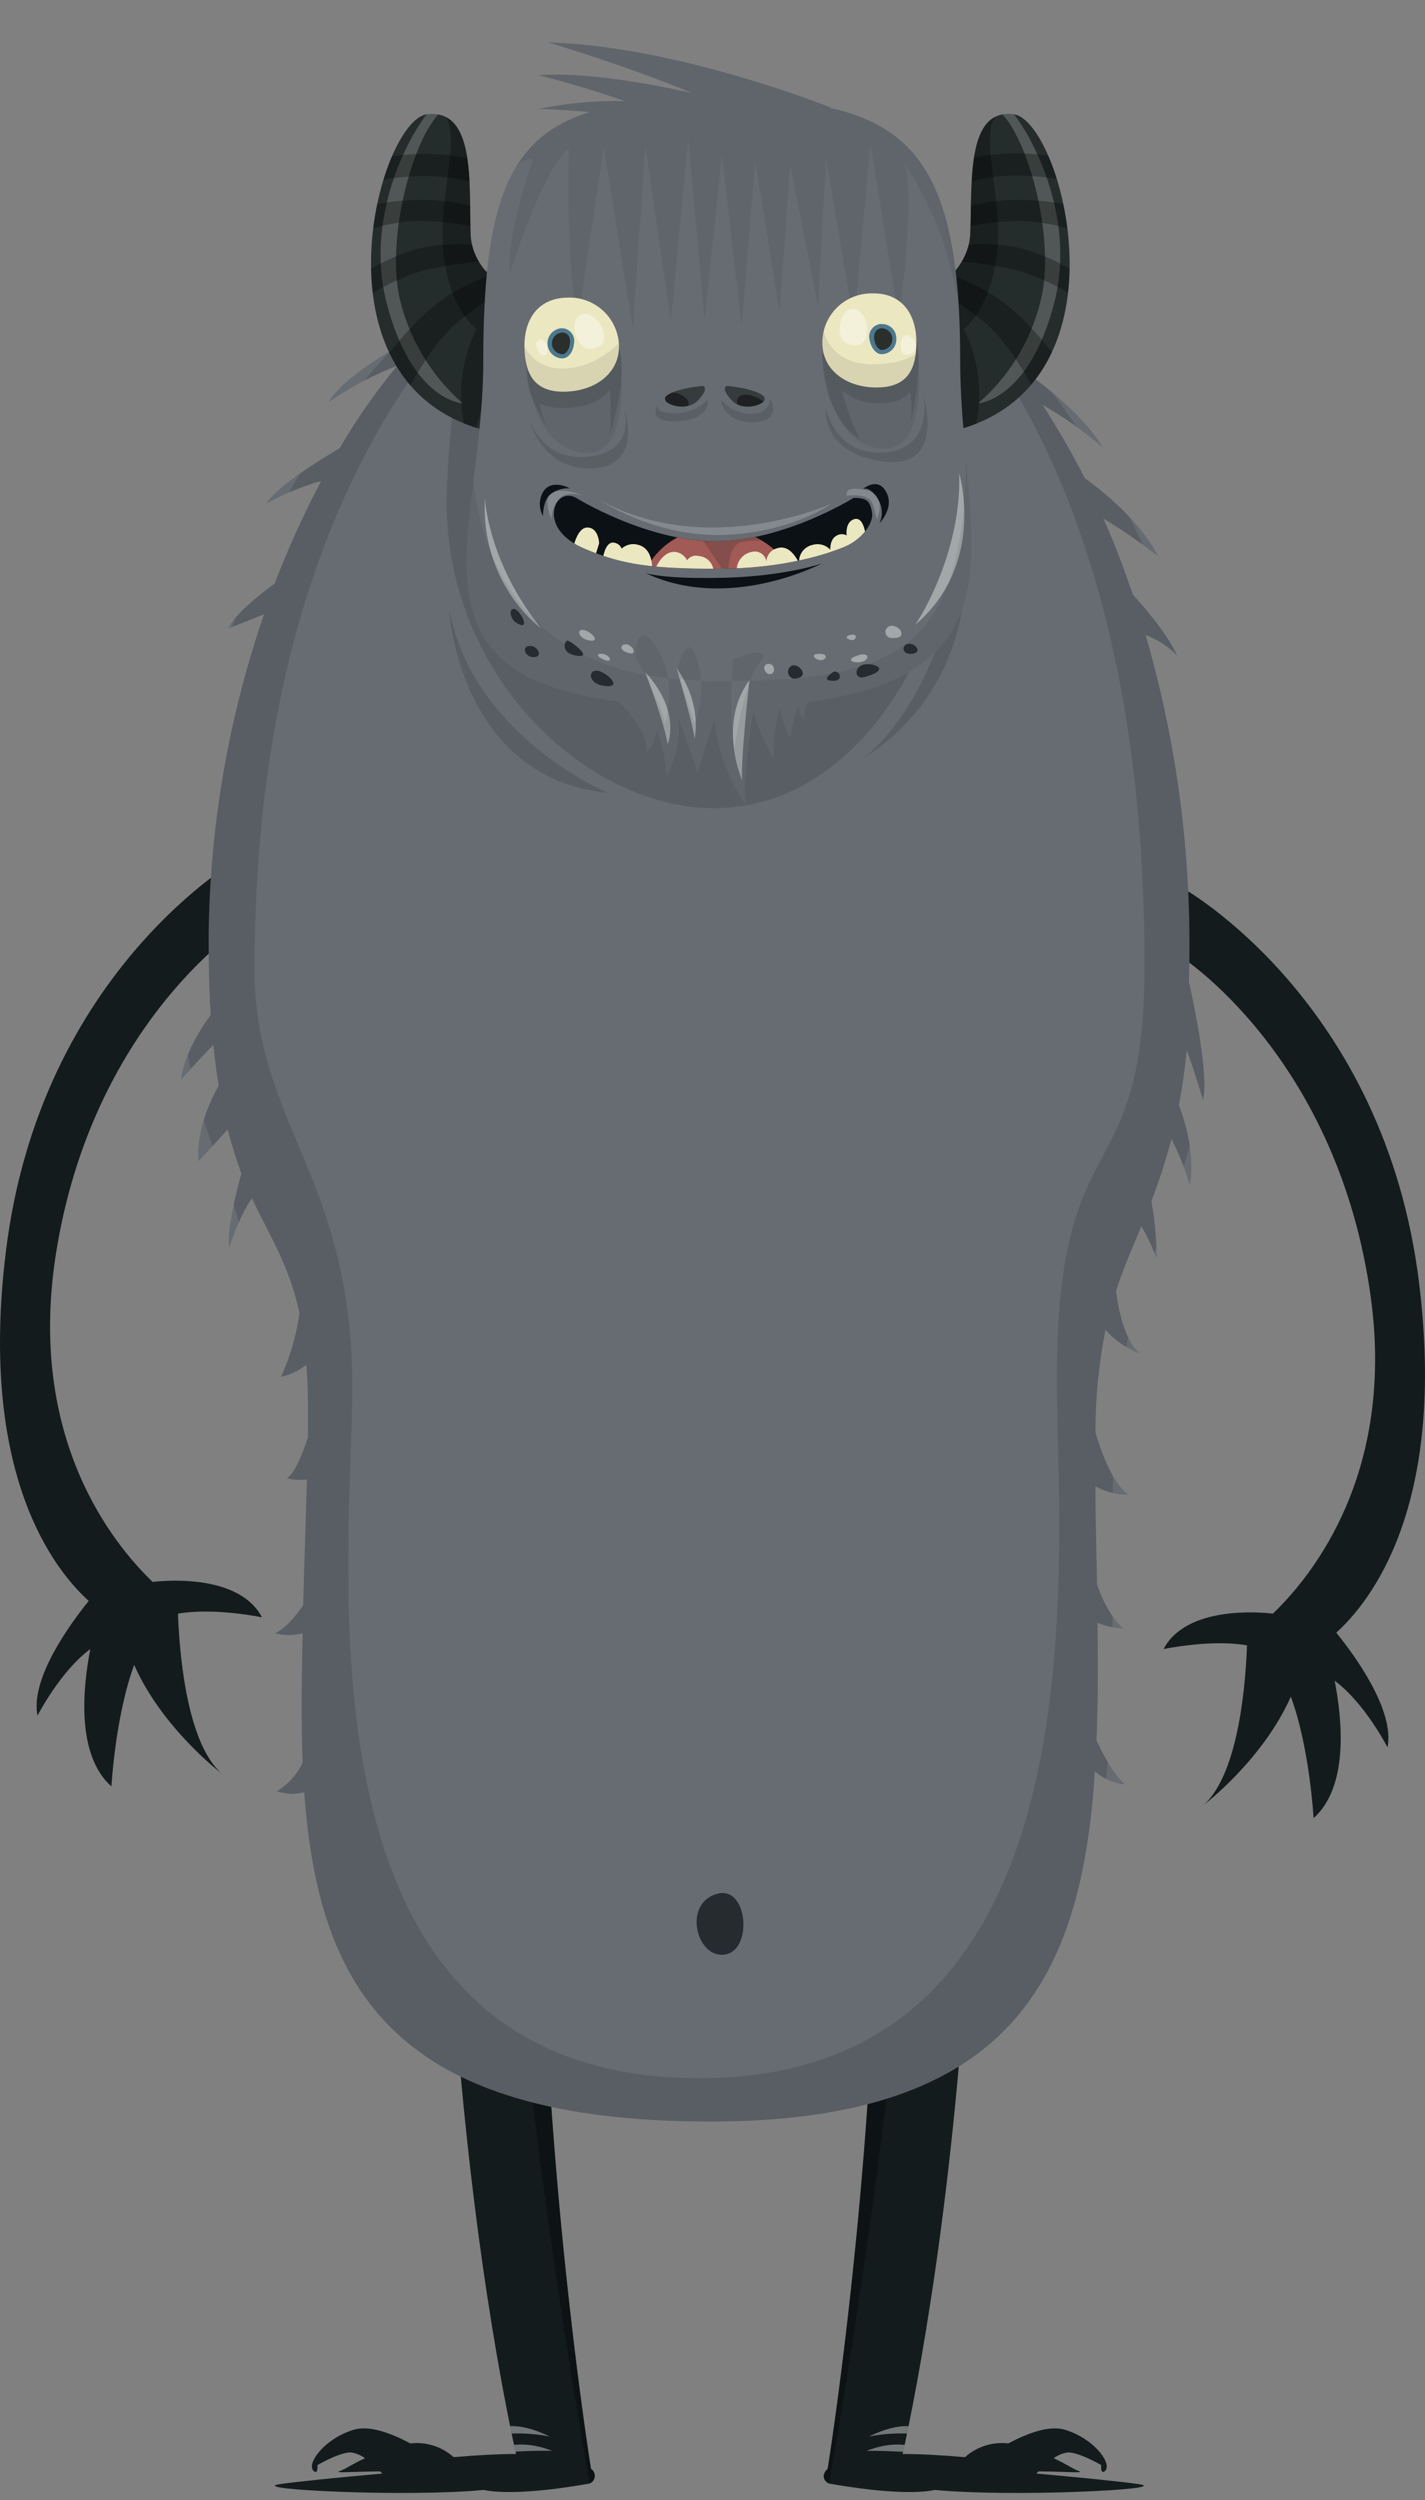 <svg id="Layer_1" data-name="Layer 1" xmlns="http://www.w3.org/2000/svg" xmlns:xlink="http://www.w3.org/1999/xlink" viewBox="0 0 269.8 473.01"><rect x="0" y="0" width="269.8" height="473.01" fill="#808080" stroke="none"/><defs><clipPath id="clip-path" transform="translate(-121.6 -7.09)"><path d="M233.5,474.2c-.9-5.6-9.8-63.7-9.4-123.5.4-62.9,23-111.2,23-111.2l-36.5-15.6c-4.2,34.3-7.5,69.2-4.1,142,2.6,55.4,10.2,93.8,12.8,105.5-3.2,0-7.2.2-11.8.6a10.47,10.47,0,0,0-8.2-2.6c-3.4-1.8-7.6-3.5-10.7-2.6-5.9,1.8-9.2,6.8-7.5,7.9.8.5.6-1.2.6-1.2s4.1-2.4,6.3-2.4a5.93,5.93,0,0,1,2.7,1.1c-2.4,1.1-3.6,2-4.7,2.4-1.5.5,2.7.1,7.6.1l.4.4c-7.8.7-16,1.5-19.4,2-6.8,1,24.1,2.5,38.6,1.1,2.3.5,8,.9,20-1.2A1.58,1.58,0,0,0,233.5,474.2Z" fill="none"/></clipPath><clipPath id="clip-path-4" transform="translate(-121.6 -7.09)"><path d="M278.3,474.2c.9-5.6,9.8-63.7,9.4-123.5-.4-62.9-23-111.2-23-111.2l36.5-15.6c4.2,34.3,7.5,69.2,4.1,142-2.6,55.4-10.2,93.8-12.8,105.5,3.2,0,7.2.2,11.8.6a10.47,10.47,0,0,1,8.2-2.6c3.4-1.8,7.6-3.5,10.7-2.6,5.9,1.8,9.2,6.8,7.5,7.9-.8.5-.6-1.2-.6-1.2s-4.1-2.4-6.3-2.4a5.93,5.93,0,0,0-2.7,1.1c2.4,1.1,3.6,2,4.7,2.4,1.5.5-2.7.1-7.6.1l-.4.4c7.8.7,16,1.5,19.4,2,6.8,1-24.1,2.5-38.6,1.1-2.3.5-8,.9-20-1.2C277.6,476.6,277,475.4,278.3,474.2Z" fill="none"/></clipPath><clipPath id="clip-path-7" transform="translate(-121.6 -7.09)"><path d="M349.4,215.3c1-5.1-1.6-17.5-2.7-22.5.1-2.6.1-5.4.1-8.3a209.52,209.52,0,0,0-8.3-57.3c4.7,2,6,4.1,6,4.1-1.6-4-6.4-9.5-8.4-11.7-1.7-4.9-3.5-9.8-5.6-14.4a99.18,99.18,0,0,1,10.3,7.1c-2.9-6.2-10.7-12.6-13.8-14.7a157.06,157.06,0,0,0-8-13.9,68.47,68.47,0,0,1,11.4,8.1C326.6,85.1,317,78.2,313,75.5a101.78,101.78,0,0,0-7.5-8.4c4.8.5,9.2,1.3,9.2,1.3-3.9-2.8-11.9-5.3-14.3-6C288,51.9,273.2,45.6,255.9,45.6A69.17,69.17,0,0,0,217,57.7a82.36,82.36,0,0,0-13.4,3.4,45.87,45.87,0,0,1,9-.3,89.51,89.51,0,0,0-9.8,8.8c-4.1,2-15.8,8.1-19,13.6a61.15,61.15,0,0,1,13-6.9,117.16,117.16,0,0,0-10.9,15.6c-3.2,1.9-11.7,7-13.9,10.5a48,48,0,0,1,10.4-4.3,179.37,179.37,0,0,0-8.8,19.4c-1.9,1.4-7.4,5.5-8.8,8.5,0,0,2.9-1.1,6.8-2.7a192.55,192.55,0,0,0-10.5,61.2c0,5.4.1,10.2.4,14.6-2,2.7-5.2,7.9-5.6,12.3,0,0,2.9-3.4,6.1-6.6.3,2.8.6,5.4,1,7.7-1.7,3-4.3,8.8-3.8,14.3,0,0,2.4-2.6,5.5-6,.8,3.1,1.7,5.8,2.6,8.3-1,3.7-2.8,10.9-2.3,14.1,0,0,1.8-5.9,4.3-9.4,3.4,7.3,7,12.5,9,21.7a43,43,0,0,1-3.5,12.1,11.5,11.5,0,0,0,4.8-2.3c.2,2.3.3,4.9.3,7.7v6.1c-1.1,3.2-2.5,6.8-4,7.7a10.52,10.52,0,0,0,3.8.2c-.2,8.2-.5,16.1-.7,23.8-1.3,1.9-3.3,4.4-5.3,5.3a10,10,0,0,0,5.2,0c-.2,8.6-.3,16.8,0,24.5A12.62,12.62,0,0,1,174,346a9.16,9.16,0,0,0,5.2.2c2.7,37.5,17.3,62.3,76.9,62.3,57.1,0,70.3-27.3,72.8-66.3a9.56,9.56,0,0,0,5.7,2.5c-2.2-1.9-4.1-5.6-5.4-8.3.3-7.1.3-14.6.2-22.3a13.21,13.21,0,0,0,4.9,1.1c-2.4-2-4-5.5-5-8.3-.1-6.1-.3-12.3-.3-18.6a12.94,12.94,0,0,0,6.2,1.6c-2.9-2.2-5-7.7-6.2-11.8a100.74,100.74,0,0,1,1.9-19.4,17.08,17.08,0,0,0,6.5,4.5c-2.8-2.4-4-8-4.5-11.8,1.4-4.4,3.1-8.2,4.8-12.3a37.22,37.22,0,0,1,2.9,6.2,64,64,0,0,0-1-10.9c1.3-3.5,2.6-7.3,3.8-11.8a50.82,50.82,0,0,1,3.5,8.8c.9-6-.8-11.9-2.1-15.2.6-3.1,1.1-6.6,1.5-10.4C347.9,210.2,349.4,215.3,349.4,215.3Z" fill="none"/></clipPath><clipPath id="clip-path-10" transform="translate(-121.6 -7.09)"><path d="M292.3,64.8s12.6-3.8,13-13.5-.8-23.7,8.2-22.6,22.5,49.9-9.8,59.5C291,92,292.3,64.8,292.3,64.8Z" fill="none"/></clipPath><clipPath id="clip-path-14" transform="translate(-121.6 -7.09)"><path d="M212.3,88.2c-32.3-9.7-18.9-58.5-9.8-59.5s7.9,12.9,8.2,22.6,13,13.5,13,13.5S225,92,212.3,88.2Z" fill="none"/></clipPath><clipPath id="clip-path-18" transform="translate(-121.6 -7.09)"><path d="M303.4,75.3c0-31.9-6.8-43.8-24.6-47.8v-.1S250,15.8,225.3,15.1c0,0,14.9,4.4,27.3,9.6-8.4-1.9-20.3-4-29.1-3.4,0,0,8.1,2,16.3,4.9a75.68,75.68,0,0,0-16.3,1.5s4.6.1,9.7.6c-15.5,4.8-20.1,17.6-20.1,47.1,0,32.3-16.4,59.1,25.6,64.4,2.2,2.1,5.4,5.8,5.4,9.6A7.77,7.77,0,0,0,246,145c1,3.1,1.9,6.7,1.6,9,0,0,3.1-4.1,2.4-11.2,1.3,3.5,3.2,8.8,3.7,10.5,0,0,1.4-5.2,3.2-9.9a34.51,34.51,0,0,0,6,16.1c-.8-4.1.5-12.9,1.3-17.7.9,2.6,2.4,6.8,3.9,8.7a34.7,34.7,0,0,1,1.1-9.5,22.74,22.74,0,0,0,2,5.6,42.81,42.81,0,0,1,1.5-6,6,6,0,0,0,1.2,2.8,4.83,4.83,0,0,1,.8-3.5C317.2,134.1,303.4,107.4,303.4,75.3Z" fill="none"/></clipPath><clipPath id="clip-path-22" transform="translate(-121.6 -7.09)"><path d="M229,63.4c-5.6.1-8.2,4.2-8.1,9.4s2,8.5,7.6,8.4,10.3-3.3,10.3-8.6A9.38,9.38,0,0,0,229,63.4Z" fill="none"/></clipPath><clipPath id="clip-path-28" transform="translate(-121.6 -7.09)"><path d="M286.8,62.6c5.6-.1,8.3,4,8.3,9.2s-1.7,8.5-7.3,8.6-10.4-3-10.5-8.3A9.31,9.31,0,0,1,286.8,62.6Z" fill="none"/></clipPath><clipPath id="clip-path-34" transform="translate(-121.6 -7.09)"><path d="M254.7,80.1s-4.9.4-6.8,1.8,3.5,3.4,5.8,1S254.7,80.1,254.7,80.1Zm4.5,0s4.9.4,6.8,1.8-3.5,3.4-5.8,1S259.2,80.1,259.2,80.1Z" fill="none"/></clipPath><clipPath id="clip-path-36" transform="translate(-121.6 -7.09)"><path d="M230.7,101.3s13.2,8.2,26.3,8.2,26.2-8.2,26.2-8.2c2.6,0,3.1.6,3.5,2.7s-2,5.2-5.1,6.5-11.3,4.2-24.4,4.2-18.2-1-24.7-3.7c-4.9-2-6.3-5-6-7.3S228.8,100.2,230.7,101.3Z" fill="none"/></clipPath><clipPath id="clip-path-38" transform="translate(-121.6 -7.09)"><path d="M243.8,115.1s3.2-8,13.3-8,13.8,7.3,13.8,7.3S248.2,115.5,243.8,115.1Z" fill="none"/></clipPath></defs><title>monster_018</title><g id="legs"><g id="legs3"><g clip-path="url(#clip-path)"><path d="M233.5,474.2c-.9-5.6-9.8-63.7-9.4-123.5.4-62.9,23-111.2,23-111.2l-36.5-15.6c-4.2,34.3-7.5,69.2-4.1,142,2.6,55.4,10.2,93.8,12.8,105.5-3.2,0-7.2.2-11.8.6a10.47,10.47,0,0,0-8.2-2.6c-3.4-1.8-7.6-3.5-10.7-2.6-5.9,1.8-9.2,6.8-7.5,7.9.8.5.6-1.2.6-1.2s4.1-2.4,6.3-2.4a5.93,5.93,0,0,1,2.7,1.1c-2.4,1.1-3.6,2-4.7,2.4-1.5.5,2.7.1,7.6.1l.4.4c-7.8.7-16,1.5-19.4,2-6.8,1,24.1,2.5,38.6,1.1,2.3.5,8,.9,20-1.2A1.58,1.58,0,0,0,233.5,474.2Z" transform="translate(-121.6 -7.09)" fill="#131b1c" fill-rule="evenodd"/></g><g clip-path="url(#clip-path)"><g opacity="0.3"><path d="M244.9,265.4l10.5-41.6-47-1.6-1,19.7a10.93,10.93,0,0,0,.8,1.5c-1-.4-2.7-.8.3,2.7,3.9,4.7,13.1,9.6,13.1,9.6-6.6-4.3-9.9-7.8-11.4-9.8,5,5.4,14.4,10.6,22.8,14.6v.1a56.45,56.45,0,0,1-7.9-3l7.7,3.7a3.09,3.09,0,0,0-.2.8c-7-2.9-18.9-8.5-23.4-14.6,0,0,3.9,8,23.3,14.9a5.64,5.64,0,0,1-.4,1.2c-2.4-.7-5-1.5-6.5-2,0,0,3.1,1.3,6.3,2.6-.1.5-.3,1-.4,1.4A244.54,244.54,0,0,1,209,254.2c6.1,5.6,15.8,9.6,22.4,11.8-.2.5-.3,1.1-.5,1.6l-7.3-2.9c3.7,2.9,6.2,3.3,7.2,3.2-7.2,25.2-14.4,57.8-13.2,82.8,2.7,56.2,16.2,129.4,16.2,129.4l3.8-3.5s-11.4-107.9-9.8-133C229.3,319.6,237.8,288.1,244.9,265.4Z" transform="translate(-121.6 -7.09)" fill-rule="evenodd"/><path d="M202.5,375.2c-3.5,2.2.1,3.7.8,3.6s11.3-.8,11.3-.8S206,372.9,202.5,375.2Z" transform="translate(-121.6 -7.09)" fill-rule="evenodd"/><path d="M203.2,372.4l9.7-.8s-4-7.2-9.5-3.3S203.2,372.4,203.2,372.4Z" transform="translate(-121.6 -7.09)" fill-rule="evenodd"/><path d="M221.8,259.6a83.47,83.47,0,0,1-12.4-9s-4.6-2.5-.2,1.2C212.6,254.5,218.9,258,221.8,259.6Z" transform="translate(-121.6 -7.09)" fill-rule="evenodd"/><path d="M221.8,259.6c.7.4,1.2.6,1.4.7C222.7,260.1,222.3,259.8,221.8,259.6Z" transform="translate(-121.6 -7.09)" fill-rule="evenodd"/><path d="M209.2,257.4c1.6,1.1,7.3,3.9,10.2,5.3a91.4,91.4,0,0,1-9.7-6.3S207.1,255.9,209.2,257.4Z" transform="translate(-121.6 -7.09)" fill-rule="evenodd"/><path d="M219.4,262.6c1.1.5,1.8.8,1.8.8A7.1,7.1,0,0,1,219.4,262.6Z" transform="translate(-121.6 -7.09)" fill-rule="evenodd"/></g></g><g clip-path="url(#clip-path)"><path d="M226.1,470.8a90.28,90.28,0,0,0-11.9.6S218.5,467.8,226.1,470.8Zm-.4-2.7s-7-1.5-11.9.3C213.8,468.4,216.2,463.5,225.7,468.1ZM204.2,362.5c4.2-1.8,9.8,3.3,7.6,2.9l-6.2-1.1S200,364.3,204.2,362.5Z" transform="translate(-121.6 -7.09)" fill="#fff" fill-rule="evenodd" opacity="0.4" style="isolation:isolate"/></g><g clip-path="url(#clip-path-4)"><path d="M278.3,474.2c.9-5.6,9.8-63.7,9.4-123.5-.4-62.9-23-111.2-23-111.2l36.5-15.6c4.2,34.3,7.5,69.2,4.1,142-2.6,55.4-10.2,93.8-12.8,105.5,3.2,0,7.2.2,11.8.6a10.47,10.47,0,0,1,8.2-2.6c3.4-1.8,7.6-3.5,10.7-2.6,5.9,1.8,9.2,6.8,7.5,7.9-.8.5-.6-1.2-.6-1.2s-4.1-2.4-6.3-2.4a5.93,5.93,0,0,0-2.7,1.1c2.4,1.1,3.6,2,4.7,2.4,1.5.5-2.7.1-7.6.1l-.4.4c7.8.7,16,1.5,19.4,2,6.8,1-24.1,2.5-38.6,1.1-2.3.5-8,.9-20-1.2C277.6,476.6,277,475.4,278.3,474.2Z" transform="translate(-121.6 -7.09)" fill="#131b1c" fill-rule="evenodd"/></g><g clip-path="url(#clip-path-4)"><g opacity="0.3"><path d="M266.9,265.4l-10.5-41.6,47-1.6,1,19.7a10.93,10.93,0,0,1-.8,1.5c1-.4,2.7-.8-.3,2.7-3.9,4.7-13.1,9.6-13.1,9.6,6.6-4.3,9.9-7.8,11.4-9.8-5,5.4-14.4,10.6-22.8,14.6v.1a56.45,56.45,0,0,0,7.9-3l-7.7,3.7a3.09,3.09,0,0,1,.2.8c7-2.9,18.9-8.5,23.4-14.6,0,0-3.9,8-23.3,14.9a5.64,5.64,0,0,0,.4,1.2c2.4-.7,5-1.5,6.5-2,0,0-3.1,1.3-6.3,2.6.1.5.3,1,.4,1.4a244.54,244.54,0,0,0,22.5-11.4c-6.1,5.6-15.8,9.6-22.4,11.8.2.5.3,1.1.5,1.6l7.3-2.9c-3.7,2.9-6.2,3.3-7.2,3.2,7.2,25.2,14.4,57.8,13.2,82.8C291.5,406.9,278,480.1,278,480.1l-3.8-3.5s11.4-107.9,9.8-133C282.4,319.6,273.9,288.1,266.9,265.4Z" transform="translate(-121.6 -7.09)" fill-rule="evenodd"/><path d="M309.2,375.2c3.5,2.2-.1,3.7-.8,3.6s-11.3-.8-11.3-.8S305.8,372.9,309.2,375.2Z" transform="translate(-121.6 -7.09)" fill-rule="evenodd"/><path d="M308.5,372.4l-9.7-.8s4-7.2,9.5-3.3S308.5,372.4,308.5,372.4Z" transform="translate(-121.6 -7.09)" fill-rule="evenodd"/><path d="M290,259.6a83.47,83.47,0,0,0,12.4-9s4.6-2.5.2,1.2C299.2,254.5,292.9,258,290,259.6Z" transform="translate(-121.6 -7.09)" fill-rule="evenodd"/><path d="M290,259.6c-.7.4-1.2.6-1.4.7C289,260.1,289.5,259.8,290,259.6Z" transform="translate(-121.6 -7.09)" fill-rule="evenodd"/><path d="M302.6,257.4c-1.6,1.1-7.3,3.9-10.2,5.3a91.4,91.4,0,0,0,9.7-6.3S304.7,255.9,302.6,257.4Z" transform="translate(-121.6 -7.09)" fill-rule="evenodd"/><path d="M292.4,262.6c-1.1.5-1.8.8-1.8.8A7.1,7.1,0,0,0,292.4,262.6Z" transform="translate(-121.6 -7.09)" fill-rule="evenodd"/></g></g><g clip-path="url(#clip-path-4)"><path d="M297.6,471.4a112.45,112.45,0,0,0-11.9-.6C293.3,467.8,297.6,471.4,297.6,471.4Zm.4-3c-4.8-1.8-11.9-.3-11.9-.3C295.6,463.5,298,468.4,298,468.4Zm8.2-104.1s-4,.8-6.2,1.1,3.4-4.8,7.6-2.9S306.2,364.3,306.2,364.3Z" transform="translate(-121.6 -7.09)" fill="#fff" fill-rule="evenodd" opacity="0.4" style="isolation:isolate"/></g></g></g><g id="arms"><g id="arms12"><path d="M171.2,313.1c-4.3-8.2-18.2-7-20.7-6.7-7.6-7.3-23.6-27.1-18.4-61.5,6.8-44.6,36-63,36-63l-.6-12.8s-38.3,21.3-44.8,74.9c-5.2,42.4,9.4,60.3,15.7,66-3.5,4.3-11.1,14.7-9.7,21.7,0,0,4.3-8.4,10-12.6-1.5,7.7-2.6,20.1,4,26,0,0,.7-13.2,4.3-23,5.3,12,16.5,20.5,16.5,20.5-7-6.3-8-24.8-8.2-30.2C162.2,311.2,171.2,313.1,171.2,313.1Z" transform="translate(-121.6 -7.09)" fill="#131b1c" fill-rule="evenodd"/><path d="M341.9,319.1c4.3-8.2,18.2-7,20.7-6.7,7.6-7.3,23.6-27.1,18.3-61.5-6.8-44.6-36-63-36-63l.6-12.8s38.3,21.3,44.8,74.9c5.2,42.4-9.4,60.3-15.7,66,3.5,4.3,11.1,14.7,9.7,21.7,0,0-4.3-8.4-10-12.6,1.5,7.7,2.6,20.1-4,26,0,0-.7-13.2-4.3-23-5.3,12-16.5,20.5-16.5,20.5,7-6.3,8-24.8,8.2-30.2C350.9,317.2,341.9,319.1,341.9,319.1Z" transform="translate(-121.6 -7.09)" fill="#131b1c" fill-rule="evenodd"/></g></g><g id="bodies"><g id="body5"><g clip-path="url(#clip-path-7)"><path id="shock_color" d="M349.4,215.3c1-5.1-1.6-17.5-2.7-22.5.1-2.6.1-5.4.1-8.3a209.52,209.52,0,0,0-8.3-57.3c4.7,2,6,4.1,6,4.1-1.6-4-6.4-9.5-8.4-11.7-1.7-4.9-3.5-9.8-5.6-14.4a99.18,99.18,0,0,1,10.3,7.1c-2.9-6.2-10.7-12.6-13.8-14.7a157.06,157.06,0,0,0-8-13.9,68.47,68.47,0,0,1,11.4,8.1C326.6,85.1,317,78.2,313,75.5a101.78,101.78,0,0,0-7.5-8.4c4.8.5,9.2,1.3,9.2,1.3-3.9-2.8-11.9-5.3-14.3-6C288,51.9,273.2,45.6,255.9,45.6A69.17,69.17,0,0,0,217,57.7a82.36,82.36,0,0,0-13.4,3.4,45.87,45.87,0,0,1,9-.3,89.51,89.51,0,0,0-9.8,8.8c-4.1,2-15.8,8.1-19,13.6a61.15,61.15,0,0,1,13-6.9,117.16,117.16,0,0,0-10.9,15.6c-3.2,1.9-11.7,7-13.9,10.5a48,48,0,0,1,10.4-4.3,179.37,179.37,0,0,0-8.8,19.4c-1.9,1.4-7.4,5.5-8.8,8.5,0,0,2.9-1.1,6.8-2.7a192.55,192.55,0,0,0-10.5,61.2c0,5.4.1,10.2.4,14.6-2,2.7-5.2,7.9-5.6,12.3,0,0,2.9-3.4,6.1-6.6.3,2.8.6,5.4,1,7.7-1.7,3-4.3,8.8-3.8,14.3,0,0,2.4-2.6,5.5-6,.8,3.1,1.7,5.8,2.6,8.3-1,3.7-2.8,10.9-2.3,14.1,0,0,1.8-5.9,4.3-9.4,3.4,7.3,7,12.5,9,21.7a43,43,0,0,1-3.5,12.1,11.5,11.5,0,0,0,4.8-2.3c.2,2.3.3,4.9.3,7.7v6.1c-1.1,3.2-2.5,6.8-4,7.7a10.52,10.52,0,0,0,3.8.2c-.2,8.2-.5,16.1-.7,23.8-1.3,1.9-3.3,4.4-5.3,5.3a10,10,0,0,0,5.2,0c-.2,8.6-.3,16.8,0,24.5A12.62,12.62,0,0,1,174,346a9.16,9.16,0,0,0,5.2.2c2.7,37.5,17.3,62.3,76.9,62.3,57.1,0,70.3-27.3,72.8-66.3a9.56,9.56,0,0,0,5.7,2.5c-2.2-1.9-4.1-5.6-5.4-8.3.3-7.1.3-14.6.2-22.3a13.21,13.21,0,0,0,4.9,1.1c-2.4-2-4-5.5-5-8.3-.1-6.1-.3-12.3-.3-18.6a12.94,12.94,0,0,0,6.2,1.6c-2.9-2.2-5-7.7-6.2-11.8a100.74,100.74,0,0,1,1.9-19.4,17.08,17.08,0,0,0,6.5,4.5c-2.8-2.4-4-8-4.5-11.8,1.4-4.4,3.1-8.2,4.8-12.3a37.22,37.22,0,0,1,2.9,6.2,64,64,0,0,0-1-10.9c1.3-3.5,2.6-7.3,3.8-11.8a50.82,50.82,0,0,1,3.5,8.8c.9-6-.8-11.9-2.1-15.2.6-3.1,1.1-6.6,1.5-10.4C347.9,210.2,349.4,215.3,349.4,215.3Z" transform="translate(-121.6 -7.09)" fill="#666c72" fill-rule="evenodd"/></g><g clip-path="url(#clip-path-7)"><path d="M353.1,185.2c0-78.8-41-118.7-65.5-135.5-2.3-4-3.9-6.3-3.9-6.3s-3.1-.5-8-1a45.73,45.73,0,0,0-6-2.8,57.78,57.78,0,0,1,5.7,2.7c-13.1-1.4-38-3.3-47,2.1A35.2,35.2,0,0,0,216,56.6c-19.7,12.3-59.9,48.1-59.9,135.6,0,36.6,17.6,37.6,15,91.3-5,104,11.9,126.9,82.8,126.9,81.1,0,78.4-42.3,78.4-128.9C332.4,249.9,353.1,225.3,353.1,185.2ZM254,400.3c-78.4,0-65.7-96.9-65.7-130.8,0-39.6-18.5-49.9-18.5-79,0-73.8,26.6-111.8,43.5-128.5-4,8.7-6.5,20.8-7.1,38-1.2,33.9,25.9,60,50.6,60s42.5-25.7,45.8-55c2.3-20.8-8.1-43.1-14.3-54.3,20.2,16.4,50,54.8,50,139,0,43.7-16.6,28.7-16.6,78.1C321.6,300.9,332.2,400.3,254,400.3ZM304.1,108s5,27.8-19.7,43C284.5,151,300,141.1,304.1,108Zm-67.4,49.1c-28.4-2.8-30.1-34.9-30.1-34.9C211.1,146.5,236.7,157.1,236.7,157.1Z" transform="translate(-121.6 -7.09)" fill="#0c1115" fill-rule="evenodd" opacity="0.15" style="isolation:isolate"/></g><g clip-path="url(#clip-path-7)"><path d="M257.7,376.9c-4.5-.6-6.5-9.8-.3-11.5S264.3,377.8,257.7,376.9Z" transform="translate(-121.6 -7.09)" fill="#0c1115" fill-rule="evenodd" opacity="0.7" style="isolation:isolate"/></g></g></g><g id="heads"><g id="head8"><g clip-path="url(#clip-path-10)"><path d="M292.3,64.8s12.6-3.8,13-13.5-.8-23.7,8.2-22.6,22.5,49.9-9.8,59.5C291,92,292.3,64.8,292.3,64.8Z" transform="translate(-121.6 -7.09)" fill="#252d2c" fill-rule="evenodd"/></g><g clip-path="url(#clip-path-10)"><path d="M306.8,83.4a37.3,37.3,0,0,0,11.8-19.3c3.3-12.7-3.5-35.4-9.6-37,0,0-.3-2,2.5-.5s14.5,19.3,9.7,37.8S306.8,83.4,306.8,83.4Z" transform="translate(-121.6 -7.09)" fill="#fff" fill-rule="evenodd" opacity="0.2" style="isolation:isolate"/></g><g clip-path="url(#clip-path-10)"><path d="M311.8,27.5s-9.8-1.2-11.3,7.6,1.9,22.6-9.7,25.7c-9.6,2.5,2.2,8.8,6.6,10.9,4.7,7.4,7,17.3,7,17.3l2-1.5a27.79,27.79,0,0,0-2.3-18.1c2.3-2.1,4.6-5.6,5.8-11.5C312.7,45,305.3,30.9,311.8,27.5Z" transform="translate(-121.6 -7.09)" fill-rule="evenodd" opacity="0.3" style="isolation:isolate"/></g><g clip-path="url(#clip-path-10)"><path d="M301.7,47.2a36.9,36.9,0,0,1,12.7-2.3,50.28,50.28,0,0,1,14,2.1l.3,5.1a37,37,0,0,0-14.2-3.2A62.93,62.93,0,0,0,300,51Zm.6-9.3s4.1-1.7,11.6-1.8a50.28,50.28,0,0,1,14,2.1l.1,4.2a51.41,51.41,0,0,0-14.1-2.1,35.06,35.06,0,0,0-12.8,2.5Zm-2.9,16.2s8.7-1.9,16,.1A39,39,0,0,1,328,60.5l-1.1,4.1a39,39,0,0,0-12.6-6.3A63.59,63.59,0,0,0,299,56.4Zm-1.1,3.8s8.5,2.4,14.3,7.2c5.5,4.5,11.2,12.6,11.2,12.6l-5.9,4.2s-4.5-9.4-10-13.9a59.41,59.41,0,0,0-11.7-7.5Z" transform="translate(-121.6 -7.09)" fill-rule="evenodd" opacity="0.3" style="isolation:isolate"/></g><g clip-path="url(#clip-path-14)"><path d="M212.3,88.2c-32.3-9.7-18.9-58.5-9.8-59.5s7.9,12.9,8.2,22.6,13,13.5,13,13.5S225,92,212.3,88.2Z" transform="translate(-121.6 -7.09)" fill="#252d2c" fill-rule="evenodd"/></g><g clip-path="url(#clip-path-14)"><path d="M194.8,64.4c-4.8-18.5,6.9-36.4,9.7-37.8s2.5.5,2.5.5c-6.1,1.6-12.8,24.3-9.6,37a38,38,0,0,0,11.8,19.3S199.6,83,194.8,64.4Z" transform="translate(-121.6 -7.09)" fill="#fff" fill-rule="evenodd" opacity="0.2" style="isolation:isolate"/></g><g clip-path="url(#clip-path-14)"><path d="M204.2,27.5s9.8-1.2,11.3,7.6-1.9,22.6,9.7,25.7c9.6,2.5-2.2,8.8-6.7,10.9-4.7,7.4-7,17.3-7,17.3l-2-1.5a27.79,27.79,0,0,1,2.3-18.1c-2.3-2.1-4.7-5.6-5.8-11.5C203.3,45,210.7,30.9,204.2,27.5Z" transform="translate(-121.6 -7.09)" fill-rule="evenodd" opacity="0.3" style="isolation:isolate"/></g><g clip-path="url(#clip-path-14)"><path d="M215.9,51a62.93,62.93,0,0,0-14.5-2.1c-7.1-.1-14.2,3.2-14.2,3.2l.3-5.1a50.28,50.28,0,0,1,14-2.1,36.9,36.9,0,0,1,12.7,2.3Zm-1-8.1a34.38,34.38,0,0,0-12.8-2.5A51.41,51.41,0,0,0,188,42.5l.1-4.2a50.28,50.28,0,0,1,14-2.1c7.5.1,11.6,1.8,11.6,1.8ZM217,56.4a70,70,0,0,0-15.3,1.9,41.39,41.39,0,0,0-12.6,6.3L188,60.5a39,39,0,0,1,12.6-6.3c7.3-2,16-.1,16-.1Zm3,4.1A59.41,59.41,0,0,0,208.3,68c-5.5,4.6-10,13.9-10,13.9l-5.9-4.2s5.7-8.1,11.2-12.6c5.8-4.8,14.3-7.2,14.3-7.2Z" transform="translate(-121.6 -7.09)" fill-rule="evenodd" opacity="0.3" style="isolation:isolate"/></g><g clip-path="url(#clip-path-18)"><path id="shock_color-2" data-name="shock_color" d="M303.4,75.3c0-31.9-6.8-43.8-24.6-47.8v-.1S250,15.8,225.3,15.1c0,0,14.9,4.4,27.3,9.6-8.4-1.9-20.3-4-29.1-3.4,0,0,8.1,2,16.3,4.9a75.68,75.68,0,0,0-16.3,1.5s4.6.1,9.7.6c-15.5,4.8-20.1,17.6-20.1,47.1,0,32.3-16.4,59.1,25.6,64.4,2.2,2.1,5.4,5.8,5.4,9.6A7.77,7.77,0,0,0,246,145c1,3.1,1.9,6.7,1.6,9,0,0,3.1-4.1,2.4-11.2,1.3,3.5,3.2,8.8,3.7,10.5,0,0,1.4-5.2,3.2-9.9a34.51,34.51,0,0,0,6,16.1c-.8-4.1.5-12.9,1.3-17.7.9,2.6,2.4,6.8,3.9,8.7a34.7,34.7,0,0,1,1.1-9.5,22.74,22.74,0,0,0,2,5.6,42.81,42.81,0,0,1,1.5-6,6,6,0,0,0,1.2,2.8,4.83,4.83,0,0,1,.8-3.5C317.2,134.1,303.4,107.4,303.4,75.3Z" transform="translate(-121.6 -7.09)" fill="#666c72" fill-rule="evenodd"/></g><g clip-path="url(#clip-path-18)"><path d="M235.6,136.8c-2.6-.5-2.7-3-.9-2.8S240,137.6,235.6,136.8Zm49.6-1.6c-1.7.5-2-1.7-.3-2.3S290.9,133.7,285.2,135.2Zm-54.7-4.1c-2.8-.6-2-2.7-1.5-2.8S234.4,131.9,230.5,131.1Zm-8.2.3c-1.3-.2-2-2-.4-2.1S224.6,131.7,222.3,131.4Zm-3-6.5c-1-.6-1.5-2.6-.4-2.6S222.4,126.8,219.3,124.9Zm60.1,11c-1.6,0-1.6-.5-.3-1.5S281.6,135.9,279.4,135.9Zm14.5-5.1c-1.6,0-1.6-1.8-.2-1.9S296.4,130.8,293.9,130.8Zm-21.8,4.7a1.3,1.3,0,0,1-.5-2.5C272.9,132.6,275.1,135.2,272.1,135.5Z" transform="translate(-121.6 -7.09)" fill="#0c1115" fill-rule="evenodd" opacity="0.7" style="isolation:isolate"/></g><g clip-path="url(#clip-path-18)"><path d="M284.2,132.4c-1.1.1-2.6-.5-.2-1.3S286.4,132.2,284.2,132.4Zm10.7-7.1s8.8-12.9,8.3-28.7C303.2,96.7,308.4,113.7,294.9,125.3Zm-70.9.6s-11.4-8-10.6-24.6C213.4,101.4,214,113.5,224,125.9Zm66.4,1.9a1.15,1.15,0,0,1,0-2.3C292,125.4,293.7,128,290.4,127.8Zm-26.9,8s-1.7,15.3-1.4,18.9C262.1,154.7,257.4,144,263.5,135.8Zm-10.4,11.1c-.1-2-3.4-13.4-3.4-13.4C254.7,140.5,253.1,146.9,253.1,146.9Zm-5.1,1c-.6-4-4.2-13.6-4.2-13.6C250.7,141.9,248,147.9,248,147.9Zm-14.6-19.6c-2.2-.2-2.9-2.3-1.2-2C233.7,126.7,235.2,128.5,233.4,128.3ZM277,132c-1,0-2.2-1.2-.3-1.2S278,132,277,132Zm-9.9,2.6c-.8-.2-1.3-1.8,0-1.9S268.6,134.9,267.1,134.6Zm15.8-6.4c-.9-.1-1.6-.7-.2-1S283.7,128.3,282.9,128.2Zm-42,2.5c-2.1-.4-2-1.7-.8-1.7S242.3,130.9,240.9,130.7Zm-4.7,1.3c-1.4-.5-2-1.3-.6-1.2S237.8,132.5,236.2,132Z" transform="translate(-121.6 -7.09)" fill="#fff" fill-rule="evenodd" opacity="0.4" style="isolation:isolate"/></g><g clip-path="url(#clip-path-18)"><g opacity="0.1"><path d="M219.4,38.4s3.6-2.6,2.8-.3c-1.6,4.8-4.5,14.1-4.1,20.8,0,0,6.1-19.7,11.2-23.7,0,0-.7,23,1.8,32l4.8-32.4,5.5,34.4,2.4-34.4,4.8,33.1,3.3-34.4L255,67.7l3.3-31.3L262,68.8l2.6-31.1L269.2,66l2-27.6,5.3,26.7L278,37l5.3,31.3,3.1-34.2s5,31.6,5.3,32.7,3.3-24.1,1.1-28.9c0,0,7.2,10.5,9.4,22.6s5.3-16.7-19.5-39.7-59.4-10.1-59.4-10.1L223,28.9Z" transform="translate(-121.6 -7.09)" fill="#252d2c"/><path d="M246,129.7c-4.2-6.3-4.1,1.8-4.1,1.8s.8,1.4,1.8,3.2c1.4.3,2.9.5,4.4.7A14.15,14.15,0,0,0,246,129.7Z" transform="translate(-121.6 -7.09)" fill="#252d2c"/><path d="M304.1,80.2c2.7,46.9-8.6,54.8-40.5,55.7a62.88,62.88,0,0,0-2.9,12.7c-.7-2.5-.7-8.6-.6-12.6h-3.6a15.48,15.48,0,0,1-2.2-.1,18.91,18.91,0,0,1-1.2,8.1c-.5-1.8-2-6-2.8-8.3-.8-.1-1.5-.1-2.2-.2a20.79,20.79,0,0,1-.6,8.6c-.2-2-2.3-6.3-3.9-9.3-39.3-7.8-32.3-51.6-32.3-51.6s-27.6,79.6,47.3,79.6S304.1,80.2,304.1,80.2Z" transform="translate(-121.6 -7.09)" fill="#252d2c"/><path d="M265.4,132.5c3.2-4-5.1-.6-5.1-.6s-.1,1.7-.1,4c1.2,0,2.4,0,3.5-.1A9.32,9.32,0,0,1,265.4,132.5Z" transform="translate(-121.6 -7.09)" fill="#252d2c"/><path d="M253.6,132c-1.9-6.5-3.8,2-3.8,2a13.55,13.55,0,0,0,.6,1.6c1.3.1,2.6.2,3.9.2A18,18,0,0,0,253.6,132Z" transform="translate(-121.6 -7.09)" fill="#252d2c"/></g></g></g></g><g id="eyes"><g id="eyes15"><path d="M220.9,72.1s-.4,18.6,10.5,20.6,7.4-20.1,7.4-20.1Z" transform="translate(-121.6 -7.09)" fill="#2a2f2c" fill-rule="evenodd" opacity="0.1" style="isolation:isolate"/><path d="M221.7,86s2.1,8.4,11.3,7.5,6.8-9.1,6.8-9.1,3.8,10.9-6.1,11.3S221.7,86,221.7,86ZM237,89.5s3.5-10.1,1.9-16.5c-1.4-5.6-2,.3-2.2,1.9-1.7,1.5-4.8,4-7.8,4.3a9,9,0,0,1-5.8-1.1v-.6s-1-8-1.7-1.9a13.4,13.4,0,0,0,.4,4.9,3,3,0,0,0,.5,1.6,26,26,0,0,0,3,5.9,13.9,13.9,0,0,1-1.5-4.5,11.74,11.74,0,0,0,5.9.7c4-.3,6.2-1.8,7.4-3.5C237.2,84.1,237.4,88.3,237,89.5Z" transform="translate(-121.6 -7.09)" fill="#2a2f2c" fill-rule="evenodd" opacity="0.2" style="isolation:isolate"/><g clip-path="url(#clip-path-22)"><path d="M229,63.4c-5.6.1-8.2,4.2-8.1,9.4s2,8.5,7.6,8.4,10.3-3.3,10.3-8.6A9.38,9.38,0,0,0,229,63.4Z" transform="translate(-121.6 -7.09)" fill="#ebe7c1" fill-rule="evenodd"/></g><g clip-path="url(#clip-path-22)"><path d="M240.2,70.4s-4.3,6-11.6,6.4-8.6-6.5-8.6-6.5-4.2,12.5,8.6,12.8S240.2,70.4,240.2,70.4Z" transform="translate(-121.6 -7.09)" fill="#2a2f2c" fill-rule="evenodd" opacity="0.1" style="isolation:isolate"/></g><g clip-path="url(#clip-path-22)"><path d="M228,74.9a2.86,2.86,0,0,1-.2-5.7h.4a2.4,2.4,0,0,1,2.1,2.7c-.1,1.5-.9,3-2.3,3Z" transform="translate(-121.6 -7.09)" fill="#4c788e" fill-rule="evenodd"/></g><g clip-path="url(#clip-path-22)"><path d="M228.1,74.1c1.3.1,2.4-3.8.1-4.1A2.05,2.05,0,1,0,228.1,74.1Z" transform="translate(-121.6 -7.09)" fill="#2a2f2c" fill-rule="evenodd"/></g><g clip-path="url(#clip-path-22)"><path d="M233.3,73.1c-2.8.1-4.3-6.1-1.3-6.6S238.6,72.9,233.3,73.1Z" transform="translate(-121.6 -7.09)" fill="#fff" fill-rule="evenodd" opacity="0.4" style="isolation:isolate"/></g><g clip-path="url(#clip-path-22)"><path d="M224.3,74.3c-.9-.3-2-2.7-.4-2.9S225.7,74.7,224.3,74.3Z" transform="translate(-121.6 -7.09)" fill="#fff" fill-rule="evenodd" opacity="0.4" style="isolation:isolate"/></g><path d="M277.2,71.3s-.4,18.6,10.5,20.6,7.4-20.1,7.4-20.1Z" transform="translate(-121.6 -7.09)" fill="#2a2f2c" fill-rule="evenodd" opacity="0.1" style="isolation:isolate"/><path d="M278,84.3s1.5,8.9,10.9,8.4,7.6-10.6,7.6-10.6,4.2,13.9-7.7,12.3S278,84.3,278,84.3Zm17.3-12.2c-.9-5.1-2.1,3.8-2.1,3.8a2.44,2.44,0,0,1,.1.7,13.85,13.85,0,0,1-12.6.1,2.2,2.2,0,0,1,.1-.8c1-5.2-3.5-1.8-3.5-1.8s-.4,11.2,7.1,16.1a44.83,44.83,0,0,1-3.4-9.3,10.18,10.18,0,0,0,6.8,2.5c3.3.1,5.1-.9,6.1-2.2a18.39,18.39,0,0,1,.1,5.7C294.2,87,296.2,77.2,295.3,72.1Z" transform="translate(-121.6 -7.09)" fill="#2a2f2c" fill-rule="evenodd" opacity="0.2" style="isolation:isolate"/><g clip-path="url(#clip-path-28)"><path d="M286.8,62.6c5.6-.1,8.3,4,8.3,9.2s-1.7,8.5-7.3,8.6-10.4-3-10.5-8.3A9.31,9.31,0,0,1,286.8,62.6Z" transform="translate(-121.6 -7.09)" fill="#ebe7c1" fill-rule="evenodd"/></g><g clip-path="url(#clip-path-28)"><path d="M277.1,67.1s-.1,9.5,10.7,8.9,9.2-6.3,9.2-6.3,5.1,13.9-8,12.9C271.3,81.2,277.1,67.1,277.1,67.1Z" transform="translate(-121.6 -7.09)" fill="#2a2f2c" fill-rule="evenodd" opacity="0.1" style="isolation:isolate"/></g><g clip-path="url(#clip-path-28)"><path d="M288.5,74.1c-1.2,0-2.1-1.5-2.3-2.9a2.43,2.43,0,0,1,2-2.8h.4a2.68,2.68,0,0,1,2.7,2.7,2.8,2.8,0,0,1-2.8,3Z" transform="translate(-121.6 -7.09)" fill="#4c788e" fill-rule="evenodd"/></g><g clip-path="url(#clip-path-28)"><path d="M288.6,73.3c-1.3.1-2.5-3.7-.2-4.1A2.05,2.05,0,1,1,288.6,73.3Z" transform="translate(-121.6 -7.09)" fill="#2a2f2c" fill-rule="evenodd"/></g><g clip-path="url(#clip-path-28)"><path d="M282,72.1c-2.6-1.1-1.4-7.3,1.6-6.5S286.9,74.2,282,72.1Z" transform="translate(-121.6 -7.09)" fill="#fff" fill-rule="evenodd" opacity="0.4" style="isolation:isolate"/></g><g clip-path="url(#clip-path-28)"><path d="M293,74.2c-1.2,0-1.2-3.7.3-3.7S296.3,74.1,293,74.2Z" transform="translate(-121.6 -7.09)" fill="#fff" fill-rule="evenodd" opacity="0.4" style="isolation:isolate"/></g></g></g><g id="noses"><g id="nose10"><g clip-path="url(#clip-path-34)"><path d="M254.7,80.1s-4.9.4-6.8,1.8,3.5,3.4,5.8,1S254.7,80.1,254.7,80.1Zm4.5,0s4.9.4,6.8,1.8-3.5,3.4-5.8,1S259.2,80.1,259.2,80.1Z" transform="translate(-121.6 -7.09)" fill="#363b3d" fill-rule="evenodd"/></g><g clip-path="url(#clip-path-34)"><path d="M261.9,85.2s-2-3,.5-3.4,5.9,2.9,5.9,2.9S264.3,85.9,261.9,85.2Zm-15.7-2s1.7-3.1,4.7-1.2-1.2,3.9-1.2,3.9Z" transform="translate(-121.6 -7.09)" fill-rule="evenodd" opacity="0.45" style="isolation:isolate"/></g><path d="M258.1,82.7a7.58,7.58,0,0,0,5.6,2.7c3.8.1,3.7-2.9,3.7-2.9s2.5,4.3-3.2,4.5C258.4,87,258.1,82.7,258.1,82.7Zm-9.4,4.1c-4.5-.1-2.6-3.2-2.6-3.2s-.8,1.7,3.2,1.7a8.86,8.86,0,0,0,6.3-2.6S256.4,86.9,248.7,86.8Z" transform="translate(-121.6 -7.09)" fill="#2a2f2c" fill-rule="evenodd" opacity="0.2" style="isolation:isolate"/></g></g><g id="mouth"><g id="mouth11"><path d="M285,99.6s1.3-.6,2.8,1.9a4.72,4.72,0,0,1,.3,4.6s2.9-2.9,1.3-5.9S285,99.6,285,99.6Zm-60.6,5.1a4.53,4.53,0,0,1,.2-4.8c1.7-2.2,4.9-.4,4.9-.4a5.35,5.35,0,0,0-3.9,1.3C224.4,102,224.4,104.7,224.4,104.7Zm19.4,10.8s3.2,1.2,14.9.9,18.5-2.7,18.5-2.7S259.6,123,243.8,115.5Z" transform="translate(-121.6 -7.09)" fill="#0c1115" fill-rule="evenodd"/><g clip-path="url(#clip-path-36)"><path d="M230.7,101.3s13.2,8.2,26.3,8.2,26.2-8.2,26.2-8.2c2.6,0,3.1.6,3.5,2.7s-2,5.2-5.1,6.5-11.3,4.2-24.4,4.2-18.2-1-24.7-3.7c-4.9-2-6.3-5-6-7.3S228.8,100.2,230.7,101.3Z" transform="translate(-121.6 -7.09)" fill="#0c1115" fill-rule="evenodd"/></g><g clip-path="url(#clip-path-36)"><g clip-path="url(#clip-path-38)"><path d="M243.8,115.1s3.2-8,13.3-8,13.8,7.3,13.8,7.3S248.2,115.5,243.8,115.1Z" transform="translate(-121.6 -7.09)" fill="#a25a56" fill-rule="evenodd"/></g><g clip-path="url(#clip-path-38)"><path d="M259.6,114.1s.1-4.2,2.7-4.5a43.54,43.54,0,0,1,4.5-.3s-8.2-4.8-16.1-3.4-4,2.4-4,2.4,6.4-1.3,8.6,1.9,3.8,5.8,3.8,5.8Z" transform="translate(-121.6 -7.09)" fill="#2a2f2c" fill-rule="evenodd" opacity="0.25" style="isolation:isolate"/></g></g><g clip-path="url(#clip-path-36)"><path d="M285.6,109.3l-.5,1a20.75,20.75,0,0,1-2,.8l-.5-.9c0,.4.1.8.1,1.1-.6.2-1.3.5-2.1.7h-1.1c.1.1.1.2.2.3a57.65,57.65,0,0,1-6.8,1.6h-.1q-2.7.45-6,.9h-.2c-1.7.2-3.6.3-5.5.5a3.5,3.5,0,0,1,2.9-3.8,2.21,2.21,0,0,1,2.7,1.8,2.72,2.72,0,0,1,2.1-2.5c2-.6,3.3,1.3,4.1,2.8a3.22,3.22,0,0,1,2.5-3.4,3.31,3.31,0,0,1,3.4.9c0-1,.2-2.5,1.8-2.9a1.91,1.91,0,0,1,1.3.2c-.1-.9,0-2.7,1.5-3.1C285.4,104.8,285.6,109.3,285.6,109.3Zm-31.7,3a2,2,0,0,0-2.2.8,3.07,3.07,0,0,0-1.8-1.5c-2.2-.6-3.7,1.8-4.4,3.4,1.7.2,3.5.3,5.5.4h5.7A3,3,0,0,0,253.9,112.3Zm-11.4-2.1a3.24,3.24,0,0,0-3.2.7,1.79,1.79,0,0,0-1.3-1.1c-1.4-.4-2.1,1.6-2.3,3.3a12.09,12.09,0,0,0,1.8.5c.8.2,1.6.4,2.5.6,1.5.3,3.2.6,5.1.8C245.1,113.2,244.7,110.8,242.5,110.2Zm-9.7-3.3c-1.6,0-2.4,2.6-2.7,3.9a21,21,0,0,0,4.1,1.8l.8-2.6C235.1,110.1,235,106.9,232.8,106.9Z" transform="translate(-121.6 -7.09)" fill="#ebe7c1" fill-rule="evenodd"/></g><path d="M235.3,101.8s10.3,6.9,23.2,6.5,20.5-5.9,20.5-5.9S255.9,112.9,235.3,101.8Zm50.1-2c4.4.9,2.2,5.6,2.2,5.6a20.28,20.28,0,0,0-.8-3c-.8-2.2-4.8-1.5-4.8-1.5S281,98.9,285.4,99.8Zm-53.3,1.1s-3.6-1.3-5,1-1,3.5-1,3.5-1.9-3.7,0-5S232.1,100.9,232.1,100.9Z" transform="translate(-121.6 -7.09)" fill="#fff" fill-rule="evenodd" opacity="0.2" style="isolation:isolate"/></g></g></svg>